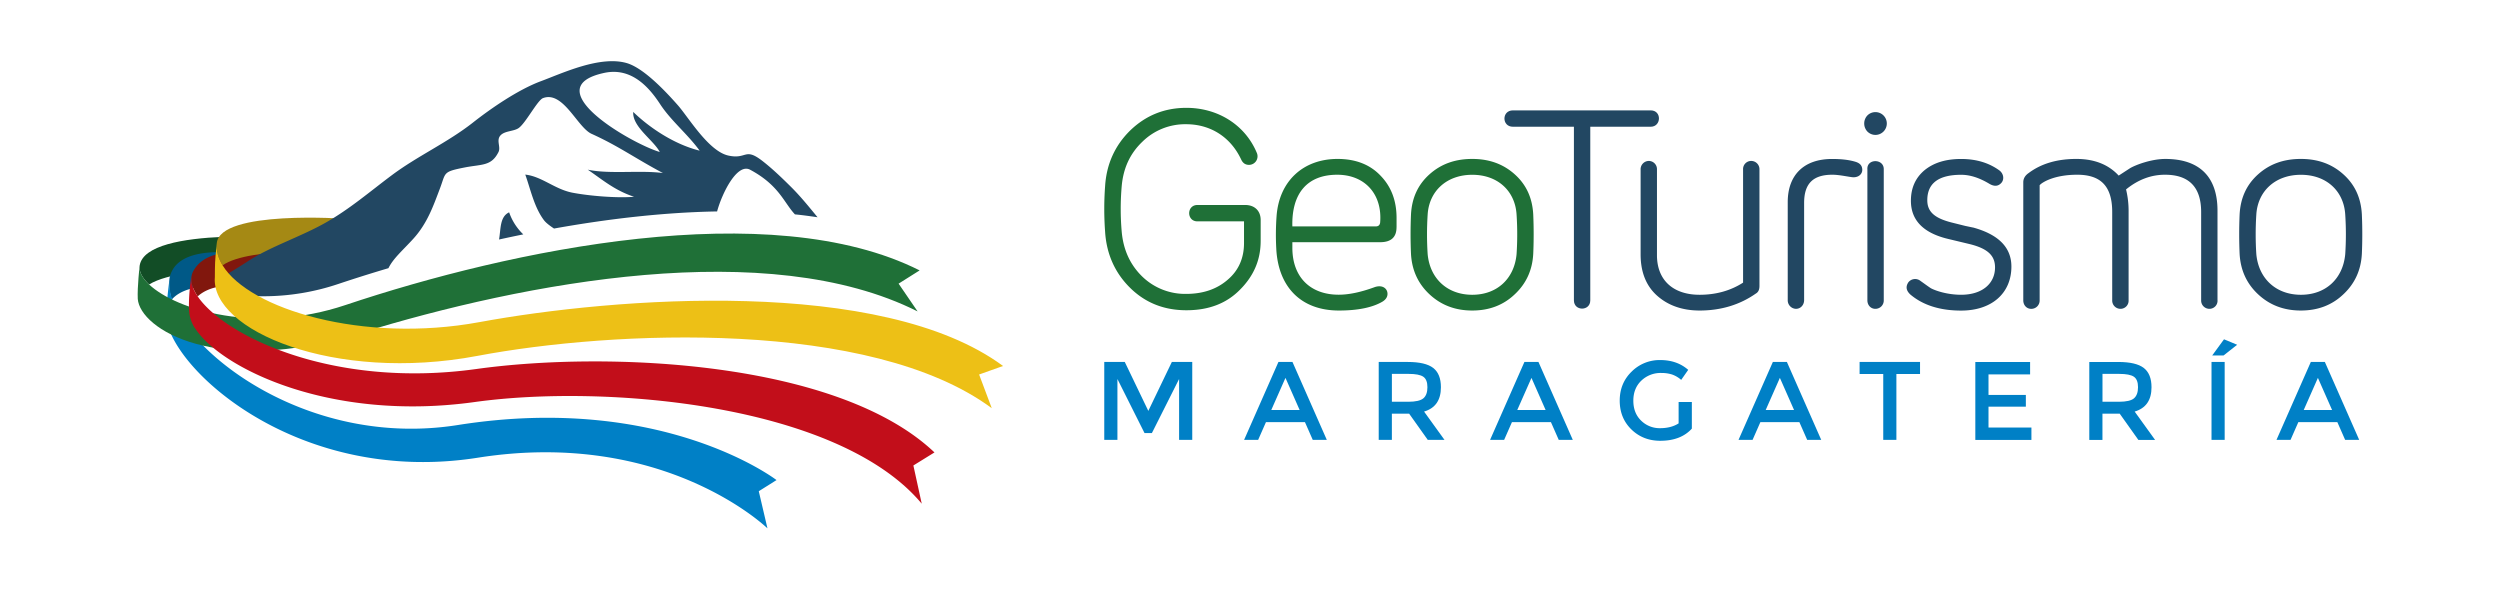 <svg xmlns="http://www.w3.org/2000/svg" viewBox="0 0 2213.56 521.9"><defs><style>.a,.i{fill:#1f7037;}.b{fill:#224762;}.c,.h{fill:#0080c6;}.d{fill:#124d26;}.d,.e,.h,.i{fill-rule:evenodd;}.e{fill:#005987;}.f{fill:#81170d;}.g{fill:#a58914;}.j{fill:#edc016;}.k{fill:#c20e1a;}</style></defs><title>logo-geoturismo-maragateria</title><path class="a" d="M1116.22,213.45c0,16.5-6,30.74-18.25,43-12,12.25-27.74,18.25-47.49,18.25s-36.24-6.5-49.74-19.74-21-30-22.25-49.74a274.36,274.36,0,0,1,0-40.49c1.25-19.5,8.75-36,22.25-49.24,13.75-13.25,30.24-20,49.74-20,28,0,52.25,15.24,62.49,40.24a7.58,7.58,0,0,1-7,10.25c-3.25,0-5.5-1.5-7-4.74-9.25-19.75-27-31.25-48.73-31.25a54,54,0,0,0-38.75,15.5c-10.75,10.25-16.74,23-18.25,38.74a231.65,231.65,0,0,0,0,41.5q2.26,23.61,18,39a54.55,54.55,0,0,0,39,15.49c15,0,27.24-4.24,36.74-12.5,9.75-8.24,14.5-19.24,14.5-32.49V196h-41.24c-9.75,0-9.75-14.5,0-14.5h42.24c8.75,0,13.75,5.51,13.75,13.25v18.74Z"/><path class="a" d="M1236.52,201.21c0,8.74-4.74,13.24-14.49,13.24h-77.74v5c0,26,16,41.49,41,41.49,9.25,0,19.74-2.25,32-6.75,6.75-2.25,11.24,1.25,11.24,6,0,2.76-1.5,5-4.24,6.76-8.75,5.24-21.75,8-38.74,8-34,0-53.74-21.25-55.49-54.49a227.63,227.63,0,0,1,.24-29c2.25-31.25,23.75-50.74,54-50.74,16,0,28.74,5,38,14.75q14.26,14.62,14.25,37.49v8.25Zm-18.25-.75c2.25,0,3.5-1.25,3.76-3.5,2-25.25-13.75-42.24-38-42.24-26.74,0-40.49,16.75-39.74,45.74h74Z"/><path class="a" d="M1341.32,154.47c10.25,9.24,15.5,21,16.25,35.48,0.5,11.75.5,23.25,0,34.75q-1.13,21.74-16.5,36-15,14.24-37.5,14.25c-15,0-27.5-4.75-37.74-14.25s-15.74-21.5-16.5-36c-0.5-11.5-.5-23,0-34.75,0.75-14.49,6-26.24,16.25-35.48s22.74-13.75,38-13.75C1318.57,140.72,1331.07,145.22,1341.32,154.47ZM1264.08,225c2,21.75,17.5,36,39.49,36s37.25-14.25,39.24-36a268.25,268.25,0,0,0,0-35c-1.24-20.74-16.5-35.24-39.24-35.24s-38.24,14.5-39.49,35.24A271.91,271.91,0,0,0,1264.08,225Z"/><path class="b" d="M1393.57,112.22h-54c-10,0-10-14.49,0-14.49h122c10,0,9.49,14.49,0,14.49h-53.5V265.94c0,9.75-14.49,9.75-14.49,0V112.22Z"/><path class="b" d="M1452.62,150a7.37,7.37,0,0,1,7.5-7.5,7.27,7.27,0,0,1,7,7.5v76c0,21.75,14,35,37.74,35,14.25,0,27.25-3.5,38.5-10.75V150a7.17,7.17,0,0,1,7.25-7.5,7.32,7.32,0,0,1,7.26,7.5V253.2c0,3.25-1,5.5-3.26,6.75-14.25,10-31,15-49.74,15-15.24,0-28-4.51-37.74-13.25s-14.49-21-14.49-36.49V150Z"/><path class="b" d="M1648.9,150.46c0,3.26-2.75,6.5-7.74,6.5-3,0-12-2.25-18.75-2.25-17,0-25,7.75-25,25v86c0,4.24-3,7.74-7.25,7.74a7.54,7.54,0,0,1-7.26-7.74V179c0-24,14.25-38.24,39.25-38.24,8.24,0,15,.74,20.74,2.49C1646.89,144.47,1648.9,146.72,1648.9,150.46Z"/><path class="b" d="M1667.68,116.47a10,10,0,0,1-14.25,0,10.44,10.44,0,0,1,0-14.25A10.07,10.07,0,0,1,1667.68,116.47Zm0.25,149.47a7.37,7.37,0,0,1-7.5,7.5c-4,0-7-3.25-7-7.5V150c-0.75-9.75,14.75-9.75,14.5,0v116Z"/><path class="b" d="M1780.94,236c0,23.74-17.5,39-44.49,39q-28.13,0-45-14.25c-3.74-3.5-4.24-7-1.75-10.76a7.57,7.57,0,0,1,10.76-1.24c4.24,3,7.25,5.24,9.24,6.49,4.25,2.25,14.5,5.75,26.75,5.75,18.74,0,30-10,30-24.24,0-10.25-6.25-16.51-22-20.51l-19.75-4.74c-21.75-5.25-32.74-16.5-32.74-33.74q0-16.88,12-27c8.25-6.75,19-10,32.5-10s24.74,3.49,34,10.25c3.76,3,4.25,8,1.51,11s-6.26,3.26-10.5.75c-8.75-5.25-17-8-25-8q-30,0-30,22.5c0,9.75,5.75,15.74,21.49,19.74l12,3c4.74,1,7,1.5,7.25,1.5Q1780.93,210.83,1780.94,236Z"/><path class="b" d="M1963.46,265.94a7.16,7.16,0,0,1-7.25,7.5,7.31,7.31,0,0,1-7.26-7.5V187.71c0-22-10.75-33-32-33-12.24,0-23.74,4.25-34.49,13a80.29,80.29,0,0,1,2.25,18.75v79.48a7.16,7.16,0,0,1-7.26,7.5,7.31,7.31,0,0,1-7.25-7.5V187.71c0-22.74-10-33-31-33-20.5,0-30.74,6.75-32.74,8.75l-0.51.5v102a7.36,7.36,0,0,1-7.49,7.5c-4,0-7-3.25-7-7.5V161.46c0-3.25,1.5-6,4.75-8.24,11-8.25,25-12.5,42.24-12.5,16,0,28.49,5,37.49,14.75l10-6.5c5-3,19-8.24,31.25-8.24,31.24,0,46.24,16.74,46.24,45.74v79.48Z"/><path class="b" d="M2075,154.47c10.25,9.24,15.5,21,16.25,35.48,0.5,11.75.5,23.25,0,34.75q-1.13,21.74-16.5,36-15,14.24-37.5,14.25c-15,0-27.5-4.75-37.74-14.25s-15.74-21.5-16.5-36c-0.5-11.5-.5-23,0-34.75,0.75-14.49,6-26.24,16.25-35.48s22.74-13.75,38-13.75C2052.3,140.72,2064.79,145.22,2075,154.47ZM1997.8,225c2,21.75,17.5,36,39.49,36s37.25-14.25,39.24-36a268.25,268.25,0,0,0,0-35c-1.24-20.74-16.5-35.24-39.24-35.24s-38.24,14.5-39.49,35.24A271.91,271.91,0,0,0,1997.8,225Z"/><path class="c" d="M989.4,389.49H977.74v-69h18.17l20.83,43.33,20.84-43.33h18.07v69H1044V335.58l-24.09,47.88h-6.52l-24-47.88v53.91Z"/><path class="c" d="M1120.9,373.79l-6.91,15.7h-12.44l30.41-69h12.43l30.41,69h-12.44l-6.91-15.7H1120.9ZM1150.72,363l-12.54-28.43L1125.63,363h25.09Z"/><path class="c" d="M1275.82,342.89q0,17.09-14.91,21.53L1279,389.49h-14.81l-16.49-23.21h-15.3v23.21h-11.65v-69h25.67q15.79,0,22.61,5.33T1275.82,342.89Zm-15.5,9.77q3.55-3.06,3.55-9.82t-3.65-9.27q-3.66-2.52-13-2.52h-14.81v24.68h14.51Q1256.76,355.72,1260.31,352.66Z"/><path class="c" d="M1338.7,373.79l-6.91,15.7h-12.44l30.41-69h12.43l30.41,69h-12.44l-6.91-15.7H1338.7ZM1368.52,363L1356,334.59,1343.43,363h25.09Z"/><path class="c" d="M1486.31,355.92H1498v23.6q-9.77,10.76-27.93,10.76-15.31,0-25.62-10.07t-10.31-25.46q0-15.41,10.51-25.67A35,35,0,0,1,1470,318.8q14.9,0,24.78,8.68l-6.22,8.88a24.35,24.35,0,0,0-8.15-4.79,30.79,30.79,0,0,0-9.52-1.33,24.51,24.51,0,0,0-17.58,6.76q-7.11,6.78-7.11,17.78t6.91,17.67a23.25,23.25,0,0,0,16.74,6.67q9.82,0,16.44-4.25v-19Z"/><path class="c" d="M1558.67,373.79l-6.91,15.7h-12.44l30.41-69h12.43l30.41,69h-12.44l-6.91-15.7h-34.56ZM1588.49,363l-12.54-28.43L1563.4,363h25.09Z"/><path class="c" d="M1679.11,331.14v58.35h-11.64V331.14h-20.94V320.48h53.52v10.66h-20.94Z"/><path class="c" d="M1797.5,320.48v11h-36.83V349.7h33.07v10.36h-33.07v18.46h38v11H1749v-69h48.48Z"/><path class="c" d="M1905,342.89q0,17.09-14.91,21.53l18.07,25.08h-14.81l-16.49-23.21h-15.3v23.21h-11.65v-69h25.67q15.79,0,22.61,5.33T1905,342.89Zm-15.5,9.77q3.55-3.06,3.55-9.82t-3.65-9.27q-3.66-2.52-13-2.52h-14.81v24.68h14.51Q1886,355.72,1889.52,352.66Z"/><path class="c" d="M1958.13,320.48h11.65v69h-11.65v-69Zm10.66-5.73h-10.06l10.46-14.32,11.64,4.84Z"/><path class="c" d="M2035,373.79l-6.91,15.7h-12.44l30.41-69h12.43l30.41,69h-12.44l-6.91-15.7H2035ZM2064.87,363l-12.54-28.43L2039.78,363h25.09Z"/><path class="d" d="M132,251.87c32.87-20,134.31-11.09,134.31-11.09L268,211.29s-138.77-12.23-144.34,23.9C122.84,240.3,125.9,246.12,132,251.87Z"/><path class="e" d="M258.21,233.6s-99-30.06-108,12.29c-0.13.6-.15,1.26-0.23,1.89a28.91,28.91,0,0,0-.2,4.08,38,38,0,0,0,.36,5c0.08,0.6.18,1.15,0.28,1.71a53.6,53.6,0,0,0,1.62,6.73c15.89-18.49,60.68-11.74,85.6-6.18C248,261.48,258.21,233.6,258.21,233.6Z"/><path class="f" d="M170.78,240.77a13.55,13.55,0,0,0-1.22,4h0a14.3,14.3,0,0,0-.15,1.44c-0.27,4.82,1.65,10.34,5.64,16.21,21.22-19.54,71.44-3.91,71.44-3.91l1.65-29.25S186.22,209.87,170.78,240.77Z"/><path class="g" d="M304.81,223.71l1.69-29.95s-112-8.23-114.57,21.67c-0.57,6.61,1.29,13.16,5.14,19.49C221.85,217.65,304.81,223.71,304.81,223.71Z"/><path class="b" d="M233.26,262.32a208.23,208.23,0,0,0,66.22-10.87c11.47-3.84,26.55-8.69,44.45-14,4.32-8.73,12.37-15.47,21.88-25.88,12.59-13.76,17.94-29.46,23.72-44.69,5.39-14.21,2.2-14.71,21.91-18.6,15.42-3,23.6-1.05,29.91-13.61,2.29-4.56-2.21-10.44,1.82-14.8,3.74-4.06,11.48-3.48,15.85-6.34,6.25-4.1,16.82-24.79,21.77-26.66,17.9-6.72,30.43,25.93,43,31.63,24.31,11,38.62,21.71,63.2,34.73-20.37-2.73-47.14,1.17-66.58-3,13.18,9,23.78,18.31,41,24-15,1.31-39.65-.77-54.33-3.57-15.83-3-27.24-14.44-42-16.07,4.61,12.71,7.76,28.67,16.54,40.36,1.77,2.36,5.07,4.84,8.92,7.41,46.13-8.27,95.68-14.31,144.39-15.15,4.45-16.31,17.74-43.08,29.25-36.92,25.74,13.77,29.92,29.22,39.7,39.55,0,0,4.43.25,20,2.52-7.57-9.21-15.07-18.5-23.5-26.87-7.6-7.54-16.58-16.26-25.72-23.28-15.44-11.84-13.37-.85-29.8-4.48-17.56-3.88-35.4-34.08-44.77-44.65C590.3,82,570.07,60,554.52,55.74,530.82,49.2,497.82,64.89,479,71.86,458.72,79.4,434.67,96,418.66,108.6c-22.17,17.45-49,29.55-71.54,46.39-19.64,14.64-37.17,29.9-58.76,42.14-22.27,12.62-49.26,21.27-69,34.27-6.3,4.15-14.11,8.79-21.9,13.8-5.12,3.3-1.28,13.78,6.48,15A195.87,195.87,0,0,0,233.26,262.32ZM535.09,64.53c24.33-5.2,39.94,13.23,49.48,27.8s24.1,26.27,34.92,41.07c-22.89-5.67-44.81-20.69-58.82-34.3-0.88,13.21,17.85,24.79,23.52,35.48C559.76,127.5,473.17,77.76,535.09,64.53Z"/><path class="b" d="M450.81,188c-8.33,3.85-7.31,14.68-8.94,24.07q10.54-2.33,21.47-4.54A49.13,49.13,0,0,1,450.81,188Z"/><path class="h" d="M687.55,425.07s-100.62-77.52-282.13-48.75C275,397,167.86,314.74,152.24,264.67a53.6,53.6,0,0,1-1.6-6.74c-0.1-.56-0.19-1.11-0.27-1.71a38,38,0,0,1-.35-5,28.91,28.91,0,0,1,.21-4.08c0.09-.63.11-1.29,0.24-1.89-1.21,5.9-3,25.86-3.41,30-4.8,43,110.79,156.07,276.09,130s256.38,62.57,256.38,62.57l-7.69-32.89Z"/><path class="h" d="M150.47,245.2a25.14,25.14,0,0,1,.77-2.61A12.3,12.3,0,0,0,150.47,245.2Z"/><path class="i" d="M812.47,275.74c-132.65-66.66-347-25.85-494.49,19.44-126.24,38.76-194-4-196-30.51-0.51-10.44,1.67-29.49,1.67-29.49-0.79,5.12,2.27,10.93,8.36,16.69,24,22.65,95.94,44.3,173.74,18.26,146.31-49,375.85-97.38,508.51-30.72l-18.62,11.73Z"/><path class="j" d="M888.13,324.05c-107.29-79.23-343.82-60.91-463.73-38.82-103,19-203.61-11.57-227.33-50.31-3.85-6.33-5.72-12.88-5.14-19.49-1.77,16.85-1.59,18.54-1.69,29.88-4,47,105.69,93.75,232.47,69.8,119.81-22.64,348.13-32.93,455.42,46.3l-11.2-29.82Z"/><path class="k" d="M827.4,400.59c-85.28-81-288.8-90.12-405.63-73.86-127,17.67-223-29.36-246.73-64.3-4-5.87-5.91-11.38-5.64-16.21a14.3,14.3,0,0,1,.15-1.44h0a14.55,14.55,0,0,1,.78-2.86c-1.87,4.23-4.2,28.72-2.38,37.29,0.1,0.63.26,1.28,0.43,1.93,0.11,0.43.23,0.86,0.36,1.28q0.35,1.11.82,2.24a26.47,26.47,0,0,0,2.87,5.66c0.1,0.14.2,0.21,0.3,0.34,22.55,35,119.17,83.17,247.4,65.33,116.83-16.26,322.58,2,396,90l-7.4-33.84Z"/></svg>